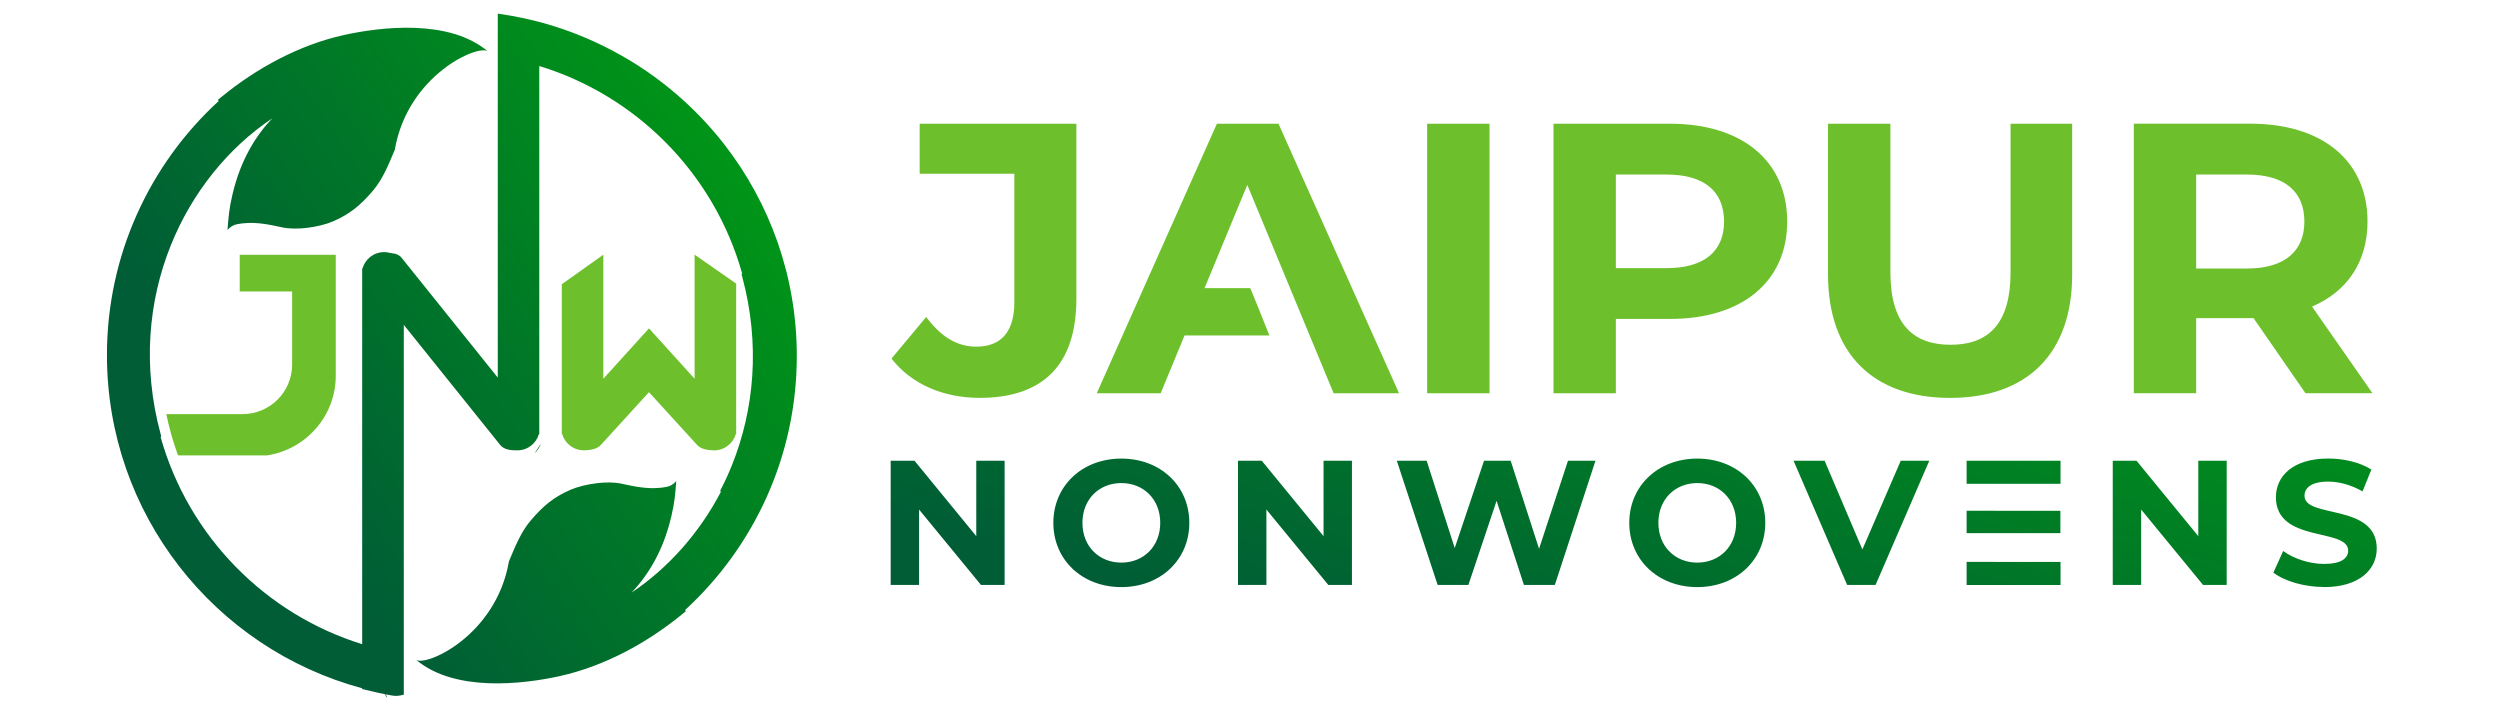 <?xml version="1.0" encoding="UTF-8"?>
<!DOCTYPE svg PUBLIC "-//W3C//DTD SVG 1.1//EN" "http://www.w3.org/Graphics/SVG/1.1/DTD/svg11.dtd">
<!-- Creator: CorelDRAW -->
<svg xmlns="http://www.w3.org/2000/svg" xml:space="preserve" width="0.517in" height="0.147in" version="1.1" style="shape-rendering:geometricPrecision; text-rendering:geometricPrecision; image-rendering:optimizeQuality; fill-rule:evenodd; clip-rule:evenodd"
viewBox="0 0 516.66 146.66"
 xmlns:xlink="http://www.w3.org/1999/xlink"
 xmlns:xodm="http://www.corel.com/coreldraw/odm/2003">
 <defs>
  <style type="text/css">
   <![CDATA[
    .fil0 {fill:none}
    .fil1 {fill:#6DC02C}
    .fil3 {fill:url(#id0)}
    .fil2 {fill:url(#id1)}
   ]]>
  </style>
  <linearGradient id="id0" gradientUnits="userSpaceOnUse" x1="55.87" y1="97.33" x2="149.82" y2="31.96">
   <stop offset="0" style="stop-opacity:1; stop-color:#005D36"/>
   <stop offset="1" style="stop-opacity:1; stop-color:#009418"/>
  </linearGradient>
  <linearGradient id="id1" gradientUnits="userSpaceOnUse" xlink:href="#id0" x1="366.25" y1="160.57" x2="399.69" y2="47.76">
  </linearGradient>
 </defs>
 <g id="Layer_x0020_1">
  <rect class="fil0" x="-1.67" y="-0" width="516.67" height="146.67"/>
  <g id="_1848788808480">
   <path class="fil1" d="M202.39 82.11c13.13,0 20.06,-6.76 20.06,-20.53l0 -36.13 -32.39 0 0 10.34 19.57 0 0 26.5c0,6.13 -2.7,9.23 -7.88,9.23 -3.98,0 -7.32,-2.07 -10.34,-6.13l-7.17 8.59c4.06,5.25 10.67,8.12 18.15,8.12zm73.21 -0.96l13.53 0 -24.91 -55.7 -12.73 0 -24.83 55.7 13.21 0 4.93 -11.94 17.54 0c-1.35,-3.4 -2.91,-7.28 -3.95,-9.79l-9.45 0 8.83 -21.33 6.76 16.32 6.13 14.79 0 0 1.44 3.47 0.09 0.21 0 0 3.41 8.25zm19.34 0l12.89 0 0 -55.7 -12.89 0 0 55.7zm50.22 -55.7l-24.11 0 0 55.7 12.89 0 0 -15.36 11.22 0c14.88,0 24.19,-7.72 24.19,-20.13 0,-12.5 -9.31,-20.21 -24.19,-20.21zm-0.72 29.84l-10.5 0 0 -19.34 10.5 0c7.88,0 11.86,3.58 11.86,9.71 0,6.05 -3.98,9.63 -11.86,9.63zm58.57 26.82c15.84,0 25.23,-9.07 25.23,-25.47l0 -31.19 -12.73 0 0 30.72c0,10.58 -4.54,14.96 -12.42,14.96 -7.8,0 -12.41,-4.38 -12.41,-14.96l0 -30.72 -12.89 0 0 31.19c0,16.39 9.39,25.47 25.23,25.47zm87.3 -0.96l-12.49 -17.91c7.24,-3.1 11.46,-9.23 11.46,-17.59 0,-12.5 -9.31,-20.21 -24.19,-20.21l-24.11 0 0 55.7 12.89 0 0 -15.52 11.22 0 0.63 0 10.74 15.52 13.85 0zm-14.08 -35.49c0,6.05 -3.98,9.71 -11.86,9.71l-10.5 0 0 -19.42 10.5 0c7.88,0 11.86,3.58 11.86,9.71z"/>
   <path class="fil2" d="M201.76 95.09l0 15.59 -12.77 -15.59 -4.92 0 0 25.68 5.87 0 0 -15.59 12.8 15.59 4.88 0 0 -25.68 -5.87 0zm29.98 26.12c8.07,0 14.05,-5.61 14.05,-13.28 0,-7.67 -5.98,-13.28 -14.05,-13.28 -8.11,0 -14.05,5.65 -14.05,13.28 0,7.63 5.94,13.28 14.05,13.28zm0 -5.06c-4.59,0 -8.04,-3.34 -8.04,-8.22 0,-4.88 3.45,-8.22 8.04,-8.22 4.59,0 8.04,3.34 8.04,8.22 0,4.88 -3.45,8.22 -8.04,8.22zm41.79 -21.06l0 15.59 -12.77 -15.59 -4.91 0 0 25.68 5.87 0 0 -15.59 12.8 15.59 4.88 0 0 -25.68 -5.87 0zm50.52 0l-5.98 18.2 -5.87 -18.2 -5.5 0 -6.06 18.05 -5.8 -18.05 -6.17 0 8.44 25.68 6.35 0 5.83 -17.39 5.65 17.39 6.39 0 8.4 -25.68 -5.69 0zm26.72 26.12c8.07,0 14.05,-5.61 14.05,-13.28 0,-7.67 -5.98,-13.28 -14.05,-13.28 -8.11,0 -14.06,5.65 -14.06,13.28 0,7.63 5.94,13.28 14.06,13.28zm0 -5.06c-4.59,0 -8.04,-3.34 -8.04,-8.22 0,-4.88 3.45,-8.22 8.04,-8.22 4.58,0 8.03,3.34 8.03,8.22 0,4.88 -3.45,8.22 -8.03,8.22zm42.05 -21.06l-7.93 18.34 -7.81 -18.34 -6.42 0 11.08 25.68 5.87 0 11.11 -25.68 -5.91 0zm19.52 20.91l0 -0 -5.91 0 0 4.78 19.41 0 0 -4.77 -13.5 0zm0 -5.94l2.92 0 10.55 0 0 -4.62 -13.47 0 0 -0.01 -5.91 0 0 4.63 5.91 0zm0 -10.2l0 -0 13.5 0 0 -2.39 0 -2.38 -19.41 0 0 4.77 5.91 0zm41.97 -4.77l0 15.59 -12.77 -15.59 -4.91 0 0 25.68 5.87 0 0 -15.59 12.8 15.59 4.88 0 0 -25.68 -5.87 0zm25.98 26.12c7.34,0 10.9,-3.67 10.9,-7.96 0,-9.43 -14.93,-6.16 -14.93,-10.9 0,-1.62 1.36,-2.94 4.88,-2.94 2.27,0 4.73,0.66 7.11,2.02l1.83 -4.51c-2.38,-1.51 -5.69,-2.28 -8.91,-2.28 -7.3,0 -10.82,3.63 -10.82,8 0,9.54 14.93,6.24 14.93,11.04 0,1.57 -1.43,2.74 -4.96,2.74 -3.08,0 -6.31,-1.1 -8.47,-2.67l-2.02 4.47c2.28,1.76 6.39,2.97 10.46,2.97z"/>
   <path class="fil1" d="M65.37 88.34c-2.54,2.96 -6.1,5.02 -10.12,5.64l-0.07 0.01 -18.33 0 -0.15 -0.25c-0.96,-2.68 -1.74,-5.44 -2.33,-8.28l15.78 0c2.81,0 5.37,-1.15 7.22,-3 1.85,-1.85 3,-4.41 3,-7.22l0 -15.13 -10.83 0 0 -7.57 19.85 0 0 24.99c0,4.12 -1.52,7.91 -4.02,10.82zm78.72 3.52l-9.97 -10.93 -9.97 10.93c-0.39,0.42 -0.93,0.68 -1.52,0.84 -0.69,0.19 -1.46,0.24 -1.99,0.24l0 0c-1.08,0 -2.07,-0.37 -2.87,-1 -0.76,-0.59 -1.33,-1.43 -1.6,-2.39l-0.07 0.07 0 -31 8.59 -6.11 0 25.64 8.46 -9.34 0.97 -1.07 0.97 1.07 8.46 9.34 0 -25.64 8.59 5.98 0 31.14 -0.07 -0.07c-0.27,0.96 -0.84,1.8 -1.6,2.39 -0.79,0.62 -1.79,1 -2.87,1l0 -0c-0.53,0 -1.3,-0.05 -1.99,-0.24 -0.59,-0.16 -1.14,-0.43 -1.52,-0.84z"/>
   <path class="fil3" d="M82.22 52.53c0.28,0.15 0.54,0.33 0.74,0.58l19.91 24.8 0 -75.22 1.09 0.17c1.1,0.17 2.24,0.37 3.41,0.61 1.17,0.24 2.3,0.49 3.37,0.76 4.91,1.25 9.62,3 14.07,5.21 9.81,4.83 18.34,11.84 24.97,20.4 9.33,12.06 14.89,27.18 14.89,43.6 0,10.35 -2.21,20.2 -6.19,29.08 -4,8.94 -9.79,16.91 -16.91,23.44l0.19 0.22 -0.75 0.61c-7.26,5.96 -16.11,10.77 -25.31,12.81 -7.67,1.7 -21.76,3.36 -29.74,-3.39l0 0c1.94,1.52 16.55,-4.85 19.22,-20.32 1.3,-3.14 2.52,-6.11 4.47,-8.41 1.35,-1.59 2.57,-2.82 3.88,-3.84 1.33,-1.03 2.73,-1.83 4.42,-2.56 1.39,-0.6 3.37,-1.1 5.37,-1.34 1.8,-0.22 3.63,-0.22 5.13,0.1l0.17 0.04c2.63,0.56 5.01,1.06 7.66,0.82 0.18,-0.02 0.39,-0.04 0.59,-0.06 1.28,-0.16 1.99,-0.35 2.88,-1.34 -0.19,2.72 -0.35,4.52 -1.01,7.28l-0.07 0.29 0 0c-1.62,6.79 -4.65,11.8 -8.16,15.49 7.54,-5.06 13.97,-12.24 18.46,-20.82l-0.13 -0.25c0.9,-1.73 1.72,-3.51 2.45,-5.34 4.6,-11.49 5.85,-24.94 2.1,-38.88l-0.14 -0.52 0.13 -0.13c-2.9,-10.35 -8.4,-19.62 -15.75,-27.05 -7.19,-7.27 -16.15,-12.78 -26.18,-15.85l0 76.11 -0.07 -0.07c-0.27,0.96 -0.84,1.8 -1.6,2.4 -0.79,0.62 -1.79,0.99 -2.87,0.99 -1.24,0 -2.7,-0.07 -3.55,-1.13l-19.91 -24.8 0 76.43 -0.76 0.16c-0.25,0.05 -0.51,0.08 -0.78,0.08 -0.26,0 -0.53,-0.01 -0.78,-0.06l-0.41 -0.07c-0.33,-0.06 -0.65,-0.12 -0.98,-0.18l0.22 0.56 -0.11 0.05 -0.26 -0.64c-0.48,-0.09 -0.97,-0.19 -1.46,-0.3 -0.87,-0.19 -1.72,-0.39 -2.57,-0.6l-0.72 -0.18 0 -0.15c-15.24,-4.1 -28.46,-13.12 -37.85,-25.25 -9.33,-12.06 -14.89,-27.18 -14.89,-43.6 0,-10.35 2.21,-20.2 6.19,-29.08 4,-8.94 9.78,-16.91 16.91,-23.44l-0.19 -0.22 0.75 -0.61c7.26,-5.96 16.11,-10.77 25.31,-12.8 7.67,-1.7 21.78,-3.37 29.76,3.39 -1.89,-1.56 -16.56,4.8 -19.24,20.31 -1.3,3.14 -2.52,6.11 -4.47,8.41 -1.35,1.59 -2.57,2.82 -3.88,3.83 -1.33,1.03 -2.73,1.84 -4.42,2.57 -1.39,0.6 -3.37,1.1 -5.37,1.34 -1.8,0.21 -3.63,0.22 -5.13,-0.1l-0.17 -0.04c-2.63,-0.56 -5.01,-1.06 -7.66,-0.82 -0.18,0.02 -0.39,0.04 -0.59,0.06 -1.28,0.16 -1.99,0.35 -2.88,1.34 0.2,-2.72 0.35,-4.52 1.01,-7.28l0.07 -0.29 -0 0c1.62,-6.8 4.65,-11.8 8.16,-15.5 -9.1,6.1 -16.58,15.31 -20.99,26.31 -4.6,11.49 -5.85,24.94 -2.09,38.88l0.14 0.52 -0.13 0.14c2.89,10.31 8.35,19.54 15.65,26.95 7.14,7.26 16.04,12.78 26.01,15.87l0 -77.73 0.07 0.07c0.27,-0.95 0.84,-1.78 1.6,-2.38 0.79,-0.62 1.78,-0.99 2.87,-0.99 0.08,0 0.21,0 0.44,0.02l1.89 0.33c0.17,0.06 0.33,0.13 0.49,0.2l0 0zm29.71 38.83l0 0.07 -0.03 -0.02 0.03 -0.04zm-0.15 0.22c-0.26,0.76 -0.72,1.44 -1.3,1.96 0.38,-0.59 0.82,-1.25 1.3,-1.96z"/>
  </g>
 </g>
</svg>
